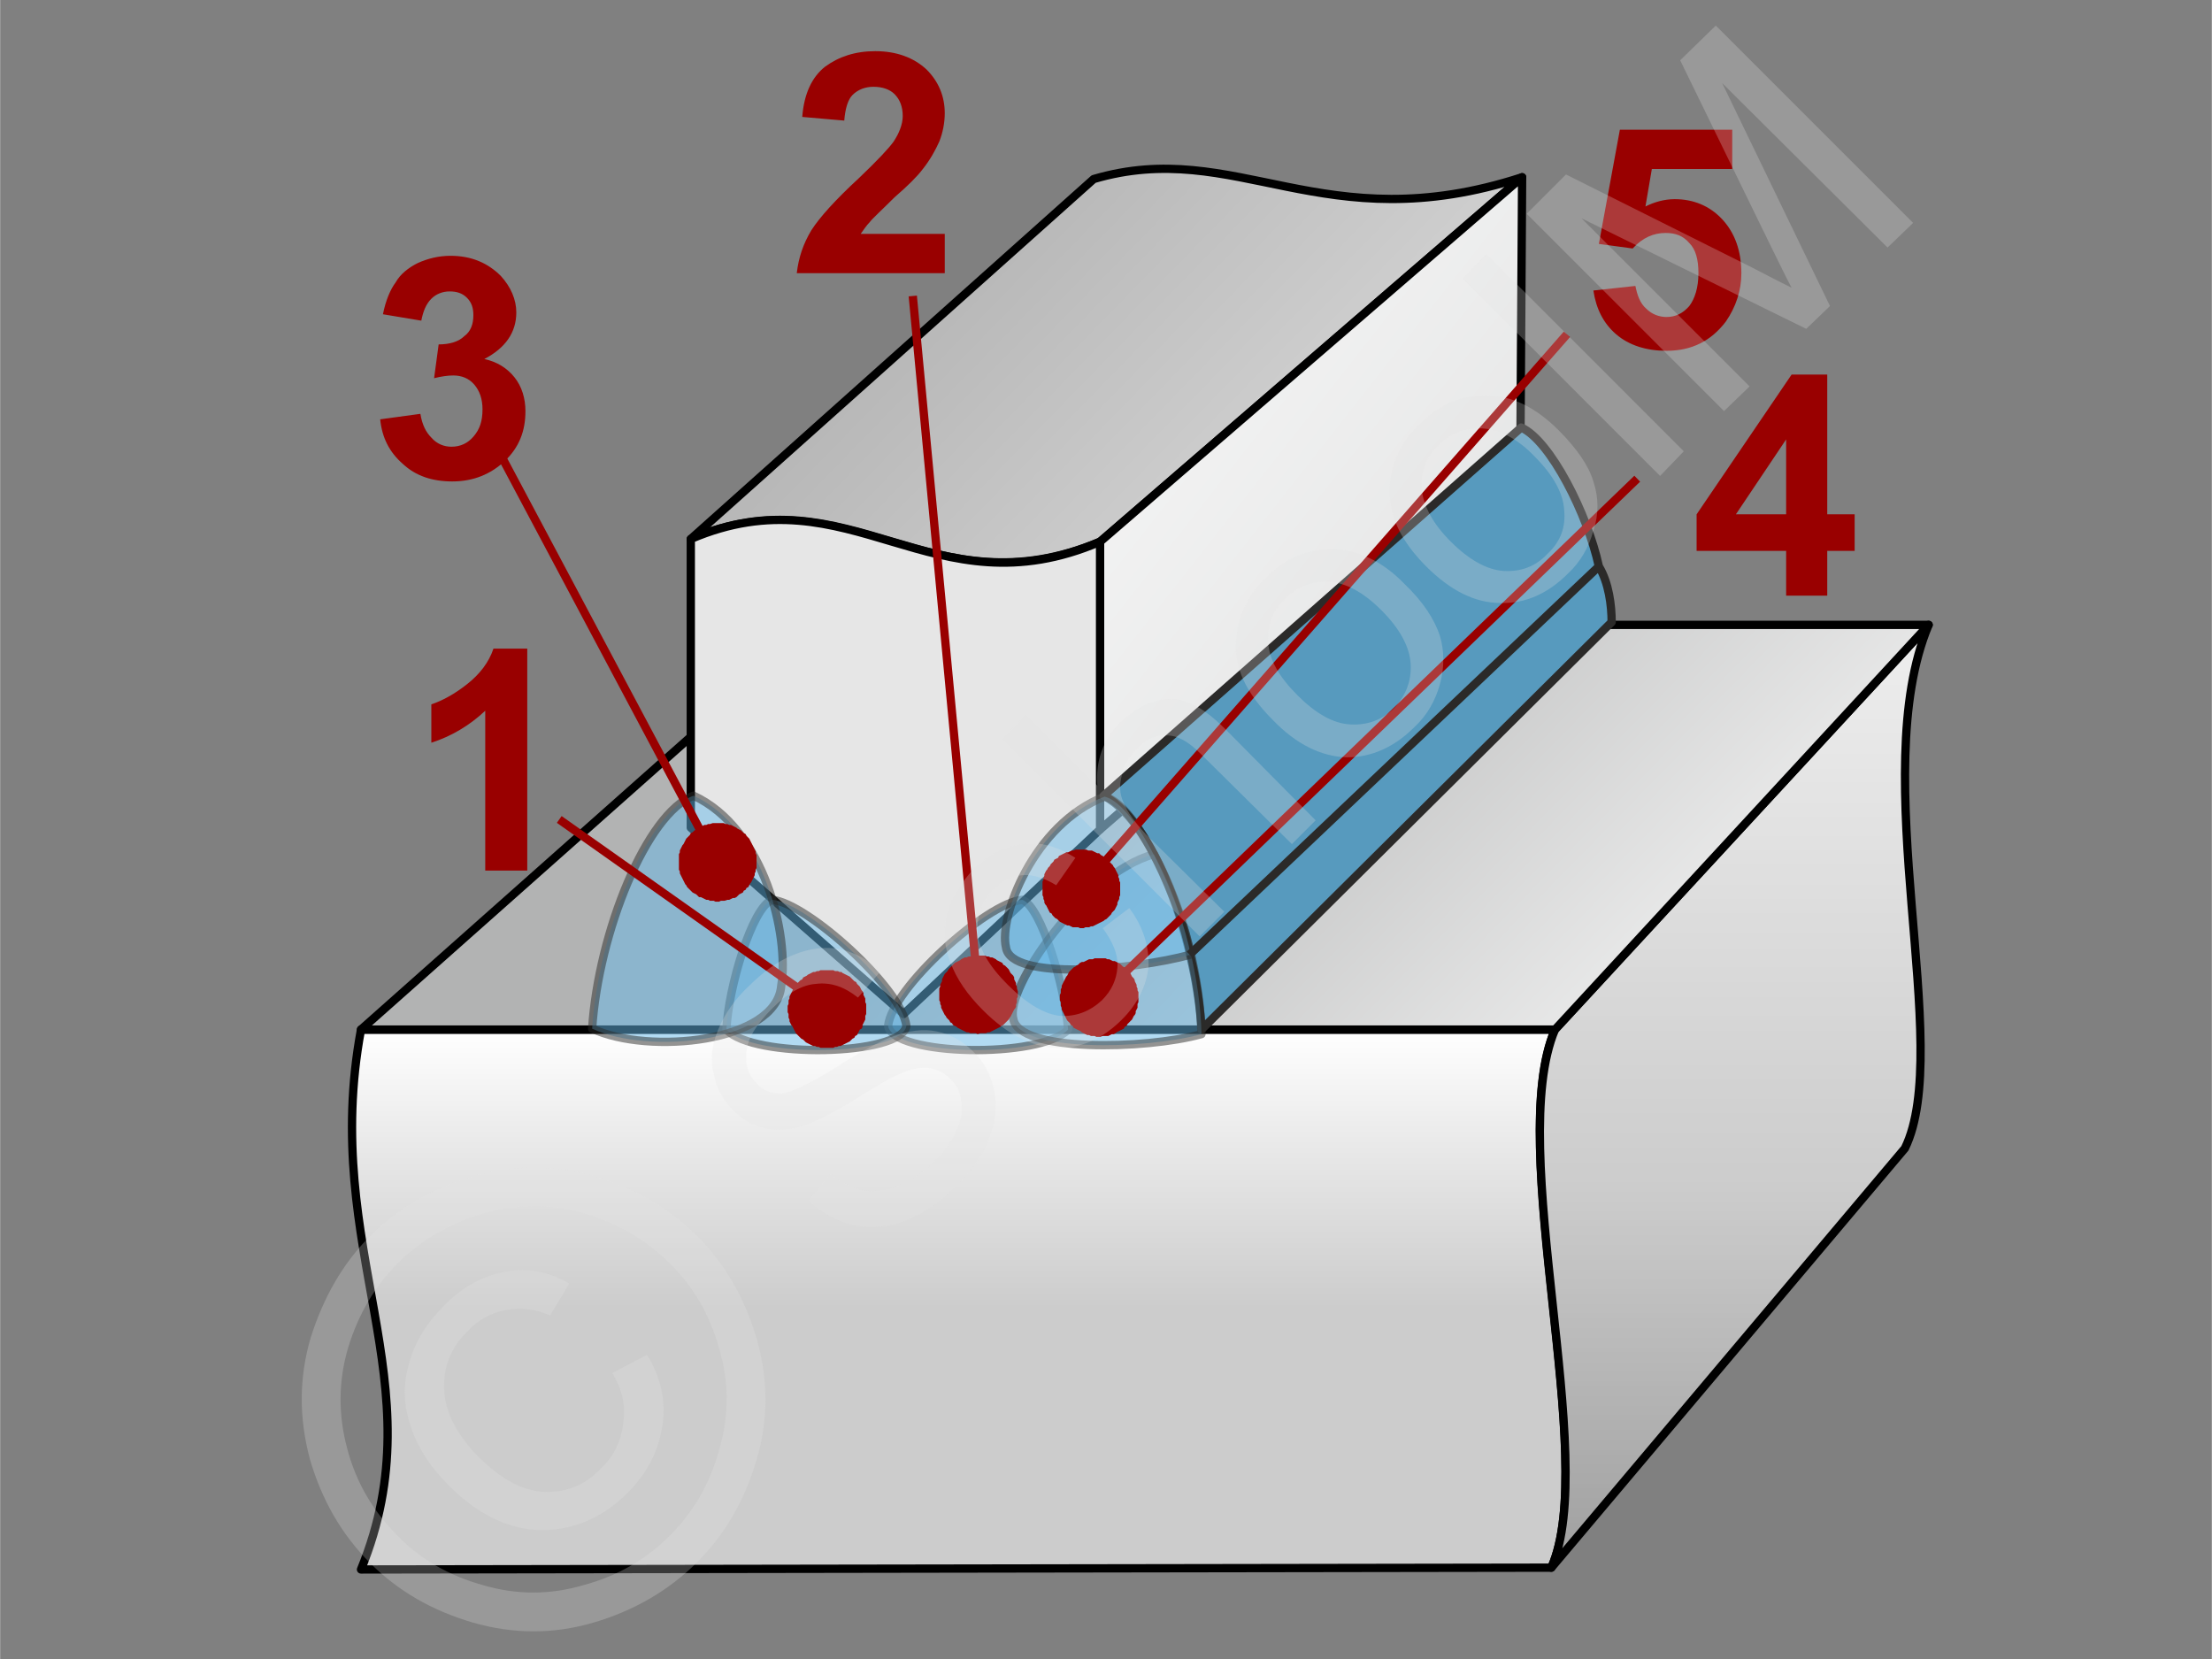 <svg xmlns="http://www.w3.org/2000/svg" width="240px" height="180px" style="shape-rendering:geometricPrecision;text-rendering:geometricPrecision;image-rendering:optimizeQuality;fill-rule:evenodd;clip-rule:evenodd" viewBox="0 0 2421 1816" xmlns:xlink="http://www.w3.org/1999/xlink"><rect x="0" y="0" width="2421" height="1816" fill="#808080" stroke="none"/><defs><clipPath id="id0"><path d="M1702 1127l409 -443c-69,164 28,463 -26,573l-387 459c53,-118 -51,-459 4,-589z"/></clipPath><linearGradient id="id1" gradientUnits="userSpaceOnUse" x1="1718.97" y1="699.258" x2="822.067" y2="-174.459"><stop offset="0" style="stop-opacity:1;stop-color:#e6e6e6"/><stop offset="1" style="stop-opacity:1;stop-color:#999"/></linearGradient><linearGradient id="id2" gradientUnits="userSpaceOnUse" x1="1334.78" y1="619.913" x2="1969.9" y2="1242.22"><stop offset="0" style="stop-opacity:1;stop-color:#b2b3b3"/><stop offset="1" style="stop-opacity:1;stop-color:#fefefe"/></linearGradient><linearGradient id="id3" gradientUnits="userSpaceOnUse" x1="1381.08" y1="1126.88" x2="1381.08" y2="1432.13"><stop offset="0" style="stop-opacity:1;stop-color:white"/><stop offset="0.471" style="stop-opacity:1;stop-color:#e6e6e6"/><stop offset="1" style="stop-opacity:1;stop-color:#ccc"/></linearGradient><linearGradient id="id4" gradientUnits="userSpaceOnUse" x1="1934.61" y1="870.661" x2="1035.68" y2="164.193"><stop offset="0" style="stop-opacity:1;stop-color:#d9dada"/><stop offset="1" style="stop-opacity:1;stop-color:#fefefe"/></linearGradient></defs><g id="Ebene_x0020_1"><g id="_776434448"><g><path d="M1698 1716l-1303 2c84,-205 -45,-349 0,-591l1307 0c-55,125 49,470 -4,589z" style="fill:url(#id3);stroke:#000;stroke-width:9.077;stroke-linejoin:round"/><g><g style="clip-path:url(#id0)"><polygon points="2139,684 2139,683 1647,683 1647,684" style="fill:#eee"/><polygon id="1" points="2139,681 2139,689 1647,689 1647,681" style="fill:#eee"/><polygon id="2" points="2139,686 2139,694 1647,694 1647,686" style="fill:#eee"/><polygon id="3" points="2139,691 2139,699 1647,699 1647,691" style="fill:#eee"/><polygon id="4" points="2139,697 2139,705 1647,705 1647,697" style="fill:#ededed"/><polygon id="5" points="2139,702 2139,710 1647,710 1647,702" style="fill:#ededed"/><polygon id="6" points="2139,707 2139,715 1647,715 1647,707" style="fill:#ededed"/><polygon id="7" points="2139,713 2139,721 1647,721 1647,713" style="fill:#ececec"/><polygon id="8" points="2139,718 2139,726 1647,726 1647,718" style="fill:#ececec"/><polygon id="9" points="2139,723 2139,731 1647,731 1647,723" style="fill:#ececec"/><polygon id="10" points="2139,729 2139,737 1647,737 1647,729" style="fill:#ececec"/><polygon id="11" points="2139,734 2139,742 1647,742 1647,734" style="fill:#ebebeb"/><polygon id="12" points="2139,739 2139,747 1647,747 1647,739" style="fill:#ebebeb"/><polygon id="13" points="2139,745 2139,753 1647,753 1647,745" style="fill:#ebebeb"/><polygon id="14" points="2139,750 2139,758 1647,758 1647,750" style="fill:#eaeaea"/><polygon id="15" points="2139,755 2139,763 1647,763 1647,755" style="fill:#eaeaea"/><polygon id="16" points="2139,761 2139,769 1647,769 1647,761" style="fill:#eaeaea"/><polygon id="17" points="2139,766 2139,774 1647,774 1647,766" style="fill:#e9e9e9"/><polygon id="18" points="2139,771 2139,779 1647,779 1647,771" style="fill:#e9e9e9"/><polygon id="19" points="2139,777 2139,785 1647,785 1647,777" style="fill:#e9e9e9"/><polygon id="20" points="2139,782 2139,790 1647,790 1647,782" style="fill:#e9e9e9"/><polygon id="21" points="2139,787 2139,795 1647,795 1647,787" style="fill:#e8e8e8"/><polygon id="22" points="2139,793 2139,801 1647,801 1647,793" style="fill:#e8e8e8"/><polygon id="23" points="2139,798 2139,806 1647,806 1647,798" style="fill:#e8e8e8"/><polygon id="24" points="2139,803 2139,811 1647,811 1647,803" style="fill:#e7e7e7"/><polygon id="25" points="2139,809 2139,817 1647,817 1647,809" style="fill:#e7e7e7"/><polygon id="26" points="2139,814 2139,822 1647,822 1647,814" style="fill:#e7e7e7"/><polygon id="27" points="2139,819 2139,827 1647,827 1647,819" style="fill:#e7e7e7"/><polygon id="28" points="2139,825 2139,833 1647,833 1647,825" style="fill:#e6e6e6"/><polygon id="29" points="2139,830 2139,838 1647,838 1647,830" style="fill:#e6e6e6"/><polygon id="30" points="2139,835 2139,843 1647,843 1647,835" style="fill:#e6e6e6"/><polygon id="31" points="2139,841 2139,849 1647,849 1647,841" style="fill:#e5e5e5"/><polygon id="32" points="2139,846 2139,854 1647,854 1647,846" style="fill:#e5e5e5"/><polygon id="33" points="2139,851 2139,859 1647,859 1647,851" style="fill:#e5e5e5"/><polygon id="34" points="2139,857 2139,865 1647,865 1647,857" style="fill:#e4e4e4"/><polygon id="35" points="2139,862 2139,870 1647,870 1647,862" style="fill:#e4e4e4"/><polygon id="36" points="2139,867 2139,875 1647,875 1647,867" style="fill:#e4e4e4"/><polygon id="37" points="2139,873 2139,881 1647,881 1647,873" style="fill:#e4e4e4"/><polygon id="38" points="2139,878 2139,886 1647,886 1647,878" style="fill:#e3e3e3"/><polygon id="39" points="2139,883 2139,891 1647,891 1647,883" style="fill:#e3e3e3"/><polygon id="40" points="2139,889 2139,897 1647,897 1647,889" style="fill:#e3e3e3"/><polygon id="41" points="2139,894 2139,902 1647,902 1647,894" style="fill:#e2e2e2"/><polygon id="42" points="2139,899 2139,907 1647,907 1647,899" style="fill:#e2e2e2"/><polygon id="43" points="2139,905 2139,913 1647,913 1647,905" style="fill:#e2e2e2"/><polygon id="44" points="2139,910 2139,918 1647,918 1647,910" style="fill:#e2e2e2"/><polygon id="45" points="2139,915 2139,923 1647,923 1647,915" style="fill:#e1e1e1"/><polygon id="46" points="2139,921 2139,929 1647,929 1647,921" style="fill:#e1e1e1"/><polygon id="47" points="2139,926 2139,934 1647,934 1647,926" style="fill:#e1e1e1"/><polygon id="48" points="2139,931 2139,939 1647,939 1647,931" style="fill:#e0e0e0"/><polygon id="49" points="2139,937 2139,945 1647,945 1647,937" style="fill:#e0e0e0"/><polygon id="50" points="2139,942 2139,950 1647,950 1647,942" style="fill:#e0e0e0"/><polygon id="51" points="2139,947 2139,955 1647,955 1647,947" style="fill:#dfdfdf"/><polygon id="52" points="2139,953 2139,961 1647,961 1647,953" style="fill:#dfdfdf"/><polygon id="53" points="2139,958 2139,966 1647,966 1647,958" style="fill:#dfdfdf"/><polygon id="54" points="2139,963 2139,971 1647,971 1647,963" style="fill:#dfdfdf"/><polygon id="55" points="2139,969 2139,976 1647,976 1647,969" style="fill:#dedede"/><polygon id="56" points="2139,974 2139,982 1647,982 1647,974" style="fill:#dedede"/><polygon id="57" points="2139,979 2139,987 1647,987 1647,979" style="fill:#dedede"/><polygon id="58" points="2139,984 2139,992 1647,992 1647,984" style="fill:#ddd"/><polygon id="59" points="2139,990 2139,998 1647,998 1647,990" style="fill:#ddd"/><polygon id="60" points="2139,995 2139,1003 1647,1003 1647,995" style="fill:#ddd"/><polygon id="61" points="2139,1000 2139,1008 1647,1008 1647,1000" style="fill:#dcdcdc"/><polygon id="62" points="2139,1006 2139,1014 1647,1014 1647,1006" style="fill:#dcdcdc"/><polygon id="63" points="2139,1011 2139,1019 1647,1019 1647,1011" style="fill:#dcdcdc"/><polygon id="64" points="2139,1016 2139,1024 1647,1024 1647,1016" style="fill:#dcdcdc"/><polygon id="65" points="2139,1022 2139,1030 1647,1030 1647,1022" style="fill:#dbdbdb"/><polygon id="66" points="2139,1027 2139,1035 1647,1035 1647,1027" style="fill:#dbdbdb"/><polygon id="67" points="2139,1032 2139,1040 1647,1040 1647,1032" style="fill:#dbdbdb"/><polygon id="68" points="2139,1038 2139,1046 1647,1046 1647,1038" style="fill:#dadada"/><polygon id="69" points="2139,1043 2139,1051 1647,1051 1647,1043" style="fill:#dadada"/><polygon id="70" points="2139,1048 2139,1056 1647,1056 1647,1048" style="fill:#dadada"/><polygon id="71" points="2139,1054 2139,1062 1647,1062 1647,1054" style="fill:#dadada"/><polygon id="72" points="2139,1059 2139,1067 1647,1067 1647,1059" style="fill:#d9d9d9"/><polygon id="73" points="2139,1064 2139,1072 1647,1072 1647,1064" style="fill:#d9d9d9"/><polygon id="74" points="2139,1070 2139,1078 1647,1078 1647,1070" style="fill:#d9d9d9"/><polygon id="75" points="2139,1075 2139,1083 1647,1083 1647,1075" style="fill:#d8d8d8"/><polygon id="76" points="2139,1080 2139,1088 1647,1088 1647,1080" style="fill:#d8d8d8"/><polygon id="77" points="2139,1086 2139,1094 1647,1094 1647,1086" style="fill:#d8d8d8"/><polygon id="78" points="2139,1091 2139,1099 1647,1099 1647,1091" style="fill:#d7d7d7"/><polygon id="79" points="2139,1096 2139,1104 1647,1104 1647,1096" style="fill:#d7d7d7"/><polygon id="80" points="2139,1102 2139,1110 1647,1110 1647,1102" style="fill:#d7d7d7"/><polygon id="81" points="2139,1107 2139,1115 1647,1115 1647,1107" style="fill:#d7d7d7"/><polygon id="82" points="2139,1112 2139,1120 1647,1120 1647,1112" style="fill:#d6d6d6"/><polygon id="83" points="2139,1118 2139,1126 1647,1126 1647,1118" style="fill:#d6d6d6"/><polygon id="84" points="2139,1123 2139,1131 1647,1131 1647,1123" style="fill:#d6d6d6"/><polygon id="85" points="2139,1128 2139,1136 1647,1136 1647,1128" style="fill:#d5d5d5"/><polygon id="86" points="2139,1134 2139,1142 1647,1142 1647,1134" style="fill:#d5d5d5"/><polygon id="87" points="2139,1139 2139,1147 1647,1147 1647,1139" style="fill:#d5d5d5"/><polygon id="88" points="2139,1144 2139,1152 1647,1152 1647,1144" style="fill:#d5d5d5"/><polygon id="89" points="2139,1150 2139,1158 1647,1158 1647,1150" style="fill:#d4d4d4"/><polygon id="90" points="2139,1155 2139,1163 1647,1163 1647,1155" style="fill:#d4d4d4"/><polygon id="91" points="2139,1160 2139,1168 1647,1168 1647,1160" style="fill:#d4d4d4"/><polygon id="92" points="2139,1166 2139,1174 1647,1174 1647,1166" style="fill:#d3d3d3"/><polygon id="93" points="2139,1171 2139,1179 1647,1179 1647,1171" style="fill:#d3d3d3"/><polygon id="94" points="2139,1176 2139,1184 1647,1184 1647,1176" style="fill:#d3d3d3"/><polygon id="95" points="2139,1182 2139,1190 1647,1190 1647,1182" style="fill:#d2d2d2"/><polygon id="96" points="2139,1187 2139,1195 1647,1195 1647,1187" style="fill:#d2d2d2"/><polygon id="97" points="2139,1192 2139,1200 1647,1200 1647,1192" style="fill:#d2d2d2"/><polygon id="98" points="2139,1198 2139,1206 1647,1206 1647,1198" style="fill:#d2d2d2"/><polygon id="99" points="2139,1203 2139,1211 1647,1211 1647,1203" style="fill:#d1d1d1"/><polygon id="100" points="2139,1208 2139,1216 1647,1216 1647,1208" style="fill:#d1d1d1"/><polygon id="101" points="2139,1214 2139,1222 1647,1222 1647,1214" style="fill:#d1d1d1"/><polygon id="102" points="2139,1219 2139,1227 1647,1227 1647,1219" style="fill:#d0d0d0"/><polygon id="103" points="2139,1224 2139,1232 1647,1232 1647,1224" style="fill:#d0d0d0"/><polygon id="104" points="2139,1230 2139,1238 1647,1238 1647,1230" style="fill:#d0d0d0"/><polygon id="105" points="2139,1235 2139,1243 1647,1243 1647,1235" style="fill:#d0d0d0"/><polygon id="106" points="2139,1240 2139,1248 1647,1248 1647,1240" style="fill:#cfcfcf"/><polygon id="107" points="2139,1246 2139,1254 1647,1254 1647,1246" style="fill:#cfcfcf"/><polygon id="108" points="2139,1251 2139,1259 1647,1259 1647,1251" style="fill:#cfcfcf"/><polygon id="109" points="2139,1256 2139,1264 1647,1264 1647,1256" style="fill:#cecece"/><polygon id="110" points="2139,1262 2139,1270 1647,1270 1647,1262" style="fill:#cecece"/><polygon id="111" points="2139,1267 2139,1275 1647,1275 1647,1267" style="fill:#cecece"/><polygon id="112" points="2139,1272 2139,1280 1647,1280 1647,1272" style="fill:#cdcdcd"/><polygon id="113" points="2139,1278 2139,1286 1647,1286 1647,1278" style="fill:#cdcdcd"/><polygon id="114" points="2139,1283 2139,1291 1647,1291 1647,1283" style="fill:#cdcdcd"/><polygon id="115" points="2139,1288 2139,1296 1647,1296 1647,1288" style="fill:#cdcdcd"/><polygon id="116" points="2139,1294 2139,1302 1647,1302 1647,1294" style="fill:#ccc"/><polygon id="117" points="2139,1299 2139,1307 1647,1307 1647,1299" style="fill:#ccc"/><polygon id="118" points="2139,1304 2139,1312 1647,1312 1647,1304" style="fill:#cbcbcb"/><polygon id="119" points="2139,1310 2139,1318 1647,1318 1647,1310" style="fill:#cbcbcb"/><polygon id="120" points="2139,1315 2139,1323 1647,1323 1647,1315" style="fill:#cacaca"/><polygon id="121" points="2139,1320 2139,1328 1647,1328 1647,1320" style="fill:#cacaca"/><polygon id="122" points="2139,1326 2139,1334 1647,1334 1647,1326" style="fill:#c9c9c9"/><polygon id="123" points="2139,1331 2139,1339 1647,1339 1647,1331" style="fill:#c9c9c9"/><polygon id="124" points="2139,1336 2139,1344 1647,1344 1647,1336" style="fill:#c8c8c8"/><polygon id="125" points="2139,1342 2139,1350 1647,1350 1647,1342" style="fill:#c7c7c7"/><polygon id="126" points="2139,1347 2139,1355 1647,1355 1647,1347" style="fill:#c7c7c7"/><polygon id="127" points="2139,1352 2139,1360 1647,1360 1647,1352" style="fill:#c6c6c6"/><polygon id="128" points="2139,1358 2139,1366 1647,1366 1647,1358" style="fill:#c6c6c6"/><polygon id="129" points="2139,1363 2139,1371 1647,1371 1647,1363" style="fill:#c5c5c5"/><polygon id="130" points="2139,1368 2139,1376 1647,1376 1647,1368" style="fill:#c5c5c5"/><polygon id="131" points="2139,1374 2139,1382 1647,1382 1647,1374" style="fill:#c4c4c4"/><polygon id="132" points="2139,1379 2139,1387 1647,1387 1647,1379" style="fill:#c3c3c3"/><polygon id="133" points="2139,1384 2139,1392 1647,1392 1647,1384" style="fill:#c3c3c3"/><polygon id="134" points="2139,1390 2139,1398 1647,1398 1647,1390" style="fill:#c2c2c2"/><polygon id="135" points="2139,1395 2139,1403 1647,1403 1647,1395" style="fill:#c2c2c2"/><polygon id="136" points="2139,1400 2139,1408 1647,1408 1647,1400" style="fill:#c1c1c1"/><polygon id="137" points="2139,1406 2139,1414 1647,1414 1647,1406" style="fill:#c1c1c1"/><polygon id="138" points="2139,1411 2139,1419 1647,1419 1647,1411" style="fill:silver"/><polygon id="139" points="2139,1416 2139,1424 1647,1424 1647,1416" style="fill:#bfbfbf"/><polygon id="140" points="2139,1422 2139,1430 1647,1430 1647,1422" style="fill:#bfbfbf"/><polygon id="141" points="2139,1427 2139,1435 1647,1435 1647,1427" style="fill:#bebebe"/><polygon id="142" points="2139,1432 2139,1440 1647,1440 1647,1432" style="fill:#bebebe"/><polygon id="143" points="2139,1438 2139,1446 1647,1446 1647,1438" style="fill:#bdbdbd"/><polygon id="144" points="2139,1443 2139,1451 1647,1451 1647,1443" style="fill:#bcbcbc"/><polygon id="145" points="2139,1448 2139,1456 1647,1456 1647,1448" style="fill:#bcbcbc"/><polygon id="146" points="2139,1454 2139,1462 1647,1462 1647,1454" style="fill:#bbb"/><polygon id="147" points="2139,1459 2139,1467 1647,1467 1647,1459" style="fill:#bbb"/><polygon id="148" points="2139,1464 2139,1472 1647,1472 1647,1464" style="fill:#bababa"/><polygon id="149" points="2139,1470 2139,1478 1647,1478 1647,1470" style="fill:#bababa"/><polygon id="150" points="2139,1475 2139,1483 1647,1483 1647,1475" style="fill:#b9b9b9"/><polygon id="151" points="2139,1480 2139,1488 1647,1488 1647,1480" style="fill:#b8b8b8"/><polygon id="152" points="2139,1486 2139,1494 1647,1494 1647,1486" style="fill:#b8b8b8"/><polygon id="153" points="2139,1491 2139,1499 1647,1499 1647,1491" style="fill:#b7b7b7"/><polygon id="154" points="2139,1496 2139,1504 1647,1504 1647,1496" style="fill:#b7b7b7"/><polygon id="155" points="2139,1502 2139,1510 1647,1510 1647,1502" style="fill:#b6b6b6"/><polygon id="156" points="2139,1507 2139,1515 1647,1515 1647,1507" style="fill:#b6b6b6"/><polygon id="157" points="2139,1512 2139,1520 1647,1520 1647,1512" style="fill:#b5b5b5"/><polygon id="158" points="2139,1517 2139,1525 1647,1525 1647,1517" style="fill:#b4b4b4"/><polygon id="159" points="2139,1523 2139,1531 1647,1531 1647,1523" style="fill:#b4b4b4"/><polygon id="160" points="2139,1528 2139,1536 1647,1536 1647,1528" style="fill:#b3b3b3"/><polygon id="161" points="2139,1533 2139,1541 1647,1541 1647,1533" style="fill:#b3b3b3"/><polygon id="162" points="2139,1539 2139,1547 1647,1547 1647,1539" style="fill:#b2b2b2"/><polygon id="163" points="2139,1544 2139,1552 1647,1552 1647,1544" style="fill:#b2b2b2"/><polygon id="164" points="2139,1549 2139,1557 1647,1557 1647,1549" style="fill:#b1b1b1"/><polygon id="165" points="2139,1555 2139,1563 1647,1563 1647,1555" style="fill:#b0b0b0"/><polygon id="166" points="2139,1560 2139,1568 1647,1568 1647,1560" style="fill:#b0b0b0"/><polygon id="167" points="2139,1565 2139,1573 1647,1573 1647,1565" style="fill:#afafaf"/><polygon id="168" points="2139,1571 2139,1579 1647,1579 1647,1571" style="fill:#afafaf"/><polygon id="169" points="2139,1576 2139,1584 1647,1584 1647,1576" style="fill:#aeaeae"/><polygon id="170" points="2139,1581 2139,1589 1647,1589 1647,1581" style="fill:#aeaeae"/><polygon id="171" points="2139,1587 2139,1595 1647,1595 1647,1587" style="fill:#adadad"/><polygon id="172" points="2139,1592 2139,1600 1647,1600 1647,1592" style="fill:#acacac"/><polygon id="173" points="2139,1597 2139,1605 1647,1605 1647,1597" style="fill:#acacac"/><polygon id="174" points="2139,1603 2139,1611 1647,1611 1647,1603" style="fill:#ababab"/><polygon id="175" points="2139,1608 2139,1616 1647,1616 1647,1608" style="fill:#ababab"/><polygon id="176" points="2139,1613 2139,1621 1647,1621 1647,1613" style="fill:#aaa"/><polygon id="177" points="2139,1619 2139,1627 1647,1627 1647,1619" style="fill:#aaa"/><polygon id="178" points="2139,1624 2139,1632 1647,1632 1647,1624" style="fill:#a9a9a9"/><polygon id="179" points="2139,1629 2139,1637 1647,1637 1647,1629" style="fill:#a8a8a8"/><polygon id="180" points="2139,1635 2139,1643 1647,1643 1647,1635" style="fill:#a8a8a8"/><polygon id="181" points="2139,1640 2139,1648 1647,1648 1647,1640" style="fill:#a7a7a7"/><polygon id="182" points="2139,1645 2139,1653 1647,1653 1647,1645" style="fill:#a7a7a7"/><polygon id="183" points="2139,1651 2139,1659 1647,1659 1647,1651" style="fill:#a6a6a6"/><polygon id="184" points="2139,1656 2139,1664 1647,1664 1647,1656" style="fill:#a6a6a6"/><polygon id="185" points="2139,1661 2139,1669 1647,1669 1647,1661" style="fill:#a5a5a5"/><polygon id="186" points="2139,1667 2139,1675 1647,1675 1647,1667" style="fill:#a4a4a4"/><polygon id="187" points="2139,1672 2139,1680 1647,1680 1647,1672" style="fill:#a4a4a4"/><polygon id="188" points="2139,1677 2139,1685 1647,1685 1647,1677" style="fill:#a3a3a3"/><polygon id="189" points="2139,1683 2139,1691 1647,1691 1647,1683" style="fill:#a3a3a3"/><polygon id="190" points="2139,1688 2139,1696 1647,1696 1647,1688" style="fill:#a2a2a2"/><polygon id="191" points="2139,1693 2139,1701 1647,1701 1647,1693" style="fill:#a2a2a2"/><polygon id="192" points="2139,1699 2139,1707 1647,1707 1647,1699" style="fill:#a1a1a1"/><polygon id="193" points="2139,1704 2139,1712 1647,1712 1647,1704" style="fill:#a0a0a0"/><polygon id="194" points="2139,1709 2139,1717 1647,1717 1647,1709" style="fill:#a0a0a0"/><polygon id="195" points="2139,1715 2139,1716 1647,1716 1647,1715" style="fill:#9f9f9f"/></g><path id="196" d="M1702 1127l409 -443c-69,164 28,463 -26,573l-387 459c53,-118 -51,-459 4,-589z" style="fill:none;stroke:#000;stroke-width:9.077;stroke-linejoin:round"/></g><polygon points="395,1127 1702,1127 2111,684 894,684" style="fill:url(#id2);stroke:#000;stroke-width:9.077;stroke-linejoin:round"/></g><g id="_711089400"><path d="M1204 593l462 -399c-218,71 -313,-44 -469,2l-441 394c174,-74 262,81 448,3z" style="fill:url(#id1);stroke:#000;stroke-width:9.077;stroke-linejoin:round"/><polygon points="1204,908 1204,593 1666,194 1664,509" style="fill:url(#id4);stroke:#000;stroke-width:9.077;stroke-linejoin:round"/><path d="M756 590l0 316 233 204 215 -202 0 -315c-184,79 -273,-78 -448,-3z" style="fill:#e6e6e6;stroke:#000;stroke-width:9.077;stroke-linejoin:round"/></g><path d="M1208 871c62,33 103,175 107,256l449 -446c0,-18 -3,-43 -14,-61 -12,-56 -53,-138 -85,-152l-457 403z" style="fill:#579abe;stroke:#2b2a29;stroke-width:9.077;stroke-linecap:round;stroke-linejoin:round"/><path d="M1119 985c21,8 47,97 50,142 -30,32 -192,29 -197,-4 4,-41 108,-135 147,-138z" style="fill:#66b8e8;fill-opacity:.502;stroke:#2b2a29;stroke-width:9.077;stroke-linecap:round;stroke-linejoin:round;stroke-opacity:.502"/><path d="M845 985c-22,8 -48,97 -50,142 29,32 192,29 197,-4 -5,-41 -109,-135 -147,-138z" style="fill:#66b8e8;fill-opacity:.502;stroke:#2b2a29;stroke-width:9.077;stroke-linecap:round;stroke-linejoin:round;stroke-opacity:.502"/><path d="M1263 935c34,62 51,141 52,197 -61,17 -201,20 -206,-17 -9,-33 76,-158 154,-180z" style="fill:#66b8e8;fill-opacity:.502;stroke:#2b2a29;stroke-width:9.077;stroke-linecap:round;stroke-linejoin:round;stroke-opacity:.502"/><path d="M1209 872c36,9 84,118 94,173 -62,17 -197,29 -202,-8 -8,-33 30,-135 108,-165z" style="fill:#66b8e8;fill-opacity:.502;stroke:#2b2a29;stroke-width:9.077;stroke-linecap:round;stroke-linejoin:round;stroke-opacity:.502"/><path d="M759 871c-51,19 -104,149 -111,255 62,29 202,15 207,-47 9,-54 -18,-172 -96,-208z" style="fill:#66b8e8;fill-opacity:.502;stroke:#2b2a29;stroke-width:9.077;stroke-linecap:round;stroke-linejoin:round;stroke-opacity:.502"/><path d="M1034 256l0 43 -162 0c2,-17 7,-32 16,-47 9,-14 26,-33 52,-57 21,-20 33,-33 38,-40 6,-9 10,-19 10,-28 0,-10 -3,-18 -9,-24 -5,-5 -13,-8 -23,-8 -9,0 -17,3 -23,9 -5,5 -8,15 -9,28l-46 -4c2,-26 11,-44 25,-55 15,-11 33,-17 55,-17 23,0 42,7 56,20 13,13 20,29 20,48 0,10 -2,21 -6,31 -4,9 -10,20 -18,30 -6,8 -16,18 -31,31 -14,14 -24,23 -27,27 -4,4 -7,9 -10,13l92 0z" style="fill:#900;fill-rule:nonzero"/><path d="M416 459l44 -6c2,12 6,20 12,26 6,7 14,10 22,10 10,0 18,-4 24,-11 7,-8 10,-17 10,-30 0,-11 -3,-20 -9,-27 -6,-7 -14,-10 -23,-10 -6,0 -13,1 -21,3l5 -37c12,0 22,-3 28,-9 7,-5 10,-13 10,-23 0,-8 -2,-14 -7,-19 -5,-5 -11,-7 -19,-7 -8,0 -15,3 -20,8 -6,6 -9,14 -11,24l-42 -7c3,-15 8,-27 14,-35 5,-9 14,-16 24,-21 11,-5 23,-8 36,-8 23,0 41,8 55,22 11,12 17,26 17,40 0,22 -12,39 -35,51 14,3 25,10 33,20 8,10 12,23 12,37 0,22 -7,40 -23,55 -15,14 -34,22 -57,22 -22,0 -40,-6 -54,-19 -15,-13 -23,-29 -25,-49z" style="fill:#900;fill-rule:nonzero"/><path d="M1955 652l0 -49 -98 0 0 -40 104 -153 39 0 0 153 30 0 0 40 -30 0 0 49 -45 0zm0 -89l0 -82 -55 82 55 0z" style="fill:#900;fill-rule:nonzero"/><path d="M1744 318l46 -5c2,10 5,19 12,25 6,6 14,9 22,9 10,0 18,-4 25,-12 6,-8 10,-20 10,-36 0,-15 -3,-26 -10,-33 -7,-8 -15,-11 -26,-11 -13,0 -25,5 -36,17l-37 -5 23 -125 123 0 0 43 -88 0 -7 41c10,-5 21,-8 32,-8 20,0 38,7 52,22 14,15 21,35 21,59 0,19 -6,37 -17,53 -16,21 -37,32 -65,32 -22,0 -41,-6 -55,-18 -14,-12 -22,-28 -25,-48z" style="fill:#900;fill-rule:nonzero"/><path d="M577 953l-46 0 0 -175c-17,16 -37,28 -59,35l0 -42c12,-4 25,-11 39,-22 14,-11 24,-24 29,-39l37 0 0 243z" style="fill:#900;fill-rule:nonzero"/><g><line x1="612" y1="897" x2="905" y2="1104" style="fill:none;fill-rule:nonzero;stroke:#900;stroke-width:9.077"/><polygon id="1" points="930,1069 930,1069 932,1071 933,1072 935,1074 937,1075 938,1077 939,1078 941,1080 942,1082 943,1084 944,1085 945,1087 945,1089 946,1091 947,1093 947,1095 947,1097 948,1099 948,1101 948,1103 948,1105 948,1108 948,1110 947,1112 947,1114 947,1116 946,1118 945,1120 944,1122 944,1124 943,1126 941,1127 940,1129 940,1129 939,1131 938,1133 936,1134 935,1136 933,1137 931,1139 930,1140 928,1141 926,1142 924,1143 922,1144 920,1145 918,1145 916,1146 914,1146 912,1147 910,1147 908,1147 906,1147 904,1147 902,1147 900,1147 898,1147 896,1146 894,1146 892,1145 890,1145 888,1144 886,1143 884,1142 882,1141 880,1139 880,1139 879,1138 877,1137 875,1135 874,1134 872,1132 871,1131 870,1129 869,1127 868,1125 867,1123 866,1122 865,1120 864,1118 864,1116 863,1114 863,1112 863,1110 862,1108 862,1106 862,1103 862,1101 863,1099 863,1097 863,1095 864,1093 864,1091 865,1089 866,1087 867,1085 868,1083 869,1082 870,1080 870,1080 872,1078 873,1076 874,1075 876,1073 878,1072 879,1070 881,1069 883,1068 884,1067 886,1066 888,1065 890,1064 892,1064 894,1063 896,1063 898,1062 900,1062 902,1062 904,1062 906,1062 908,1062 910,1062 912,1062 914,1063 917,1063 919,1064 921,1064 922,1065 924,1066 926,1067 928,1068" style="fill:#900"/></g><g><line x1="549" y1="500" x2="785" y2="944" style="fill:none;fill-rule:nonzero;stroke:#900;stroke-width:9.077"/><polygon id="1" points="823,924 823,924 824,926 825,928 826,930 827,932 827,934 828,936 828,938 828,940 828,942 828,944 828,946 828,948 828,950 827,952 827,954 826,956 826,958 825,960 824,962 823,964 822,966 821,967 820,969 819,971 817,972 816,974 814,975 813,977 811,978 809,979 808,980 806,982 806,982 804,983 802,983 800,984 798,985 796,985 793,986 791,986 789,986 787,987 785,987 783,987 781,986 779,986 777,986 775,985 773,985 771,984 769,983 767,982 765,982 764,981 762,979 760,978 758,977 757,976 755,974 754,973 752,971 751,969 750,968 749,966 748,964 748,964 747,962 746,960 745,958 744,956 744,954 743,952 743,950 743,948 743,946 743,943 743,941 743,939 743,937 743,935 744,933 744,931 745,929 746,927 747,925 748,924 749,922 750,920 751,918 752,917 754,915 755,914 756,912 758,911 760,909 762,908 763,907 765,906 765,906 767,905 769,904 771,903 773,903 775,902 777,902 780,901 782,901 784,901 786,901 788,901 790,901 792,901 794,902 796,902 798,903 800,903 802,904 804,905 806,906 807,907 809,908 811,909 812,910 814,912 816,913 817,915 818,916 820,918 821,920 822,922" style="fill:#900"/></g><g><line x1="1715" y1="366" x2="1183" y2="973" style="fill:none;fill-rule:nonzero;stroke:#900;stroke-width:9.077"/><polygon id="1" points="1216,1001 1216,1001 1214,1003 1213,1004 1211,1006 1209,1007 1208,1008 1206,1009 1204,1010 1202,1011 1200,1012 1198,1013 1196,1014 1194,1014 1192,1015 1190,1015 1188,1015 1186,1016 1184,1016 1182,1016 1180,1015 1178,1015 1176,1015 1174,1015 1172,1014 1170,1013 1168,1013 1166,1012 1164,1011 1162,1010 1160,1009 1159,1008 1157,1006 1155,1005 1155,1005 1154,1004 1152,1002 1151,1000 1149,999 1148,997 1147,995 1146,993 1145,991 1144,990 1143,988 1143,986 1142,984 1142,982 1141,980 1141,978 1141,976 1141,974 1141,971 1141,969 1141,967 1141,965 1142,963 1142,961 1143,959 1143,957 1144,955 1145,953 1146,952 1147,950 1149,948 1150,946 1151,945 1151,945 1153,943 1154,941 1156,940 1158,939 1159,937 1161,936 1163,935 1165,934 1167,933 1169,933 1171,932 1173,931 1175,931 1177,930 1179,930 1181,930 1183,930 1185,930 1187,930 1189,930 1191,931 1193,931 1195,931 1197,932 1199,933 1201,934 1203,934 1205,936 1207,937 1208,938 1210,939 1212,941 1212,941 1213,942 1215,944 1216,945 1218,947 1219,949 1220,950 1221,952 1222,954 1223,956 1224,958 1224,960 1225,962 1225,964 1226,966 1226,968 1226,970 1226,972 1226,974 1226,976 1226,978 1226,980 1225,982 1225,984 1224,986 1223,988 1223,990 1222,992 1221,994 1220,996 1218,998 1217,999" style="fill:#900"/></g><g><line x1="1792" y1="524" x2="1203" y2="1092" style="fill:none;fill-rule:nonzero;stroke:#900;stroke-width:9.077"/><polygon id="1" points="1233,1123 1233,1123 1231,1124 1230,1126 1228,1127 1226,1128 1224,1129 1222,1130 1221,1131 1219,1132 1217,1132 1215,1133 1213,1134 1211,1134 1209,1134 1207,1134 1204,1135 1202,1135 1200,1135 1198,1134 1196,1134 1194,1134 1192,1133 1190,1133 1188,1132 1186,1131 1184,1130 1183,1129 1181,1128 1179,1127 1177,1126 1175,1125 1174,1123 1172,1122 1172,1122 1171,1120 1169,1118 1168,1117 1167,1115 1166,1113 1165,1111 1164,1109 1163,1107 1162,1105 1162,1103 1161,1101 1161,1099 1161,1097 1160,1095 1160,1093 1160,1091 1160,1089 1161,1087 1161,1085 1161,1083 1162,1081 1162,1079 1163,1077 1164,1075 1165,1073 1166,1071 1167,1069 1168,1068 1169,1066 1170,1064 1172,1062 1173,1061 1173,1061 1175,1059 1177,1058 1178,1057 1180,1056 1182,1054 1184,1053 1186,1053 1188,1052 1190,1051 1192,1050 1194,1050 1196,1050 1198,1049 1200,1049 1202,1049 1204,1049 1206,1049 1208,1049 1210,1049 1212,1050 1214,1050 1216,1051 1218,1052 1220,1052 1222,1053 1224,1054 1226,1055 1227,1056 1229,1058 1231,1059 1232,1060 1234,1062 1234,1062 1236,1064 1237,1065 1238,1067 1239,1069 1241,1071 1242,1073 1242,1074 1243,1076 1244,1078 1244,1080 1245,1082 1245,1084 1246,1086 1246,1088 1246,1091 1246,1093 1246,1095 1246,1097 1245,1099 1245,1101 1245,1103 1244,1105 1243,1107 1243,1109 1242,1111 1241,1112 1240,1114 1239,1116 1237,1118 1236,1119 1234,1121" style="fill:#900"/></g><g><line x1="999" y1="324" x2="1071" y2="1089" style="fill:none;fill-rule:nonzero;stroke:#900;stroke-width:9.077"/><polygon id="1" points="1114,1085 1114,1085 1114,1087 1114,1089 1114,1091 1113,1093 1113,1095 1113,1097 1112,1100 1112,1102 1111,1104 1110,1105 1109,1107 1108,1109 1107,1111 1106,1113 1105,1114 1104,1116 1102,1118 1101,1119 1100,1120 1098,1122 1096,1123 1095,1124 1093,1125 1091,1126 1089,1127 1087,1128 1085,1129 1083,1130 1081,1130 1079,1131 1077,1131 1075,1131 1075,1131 1073,1131 1070,1132 1068,1131 1066,1131 1064,1131 1062,1131 1060,1130 1058,1130 1056,1129 1054,1128 1052,1127 1050,1126 1048,1125 1047,1124 1045,1123 1043,1122 1042,1120 1040,1119 1039,1117 1038,1116 1036,1114 1035,1112 1034,1111 1033,1109 1032,1107 1031,1105 1030,1103 1030,1101 1029,1099 1029,1097 1028,1095 1028,1093 1028,1093 1028,1090 1028,1088 1028,1086 1028,1084 1028,1082 1029,1080 1029,1078 1030,1076 1031,1074 1031,1072 1032,1070 1033,1068 1034,1066 1035,1065 1037,1063 1038,1061 1039,1060 1041,1058 1042,1057 1044,1055 1045,1054 1047,1053 1049,1052 1051,1051 1052,1050 1054,1049 1056,1048 1058,1048 1060,1047 1062,1047 1065,1046 1067,1046 1067,1046 1069,1046 1071,1046 1073,1046 1075,1046 1078,1046 1080,1047 1082,1047 1084,1048 1086,1048 1088,1049 1090,1050 1091,1051 1093,1052 1095,1053 1097,1054 1098,1056 1100,1057 1101,1058 1103,1060 1104,1061 1105,1063 1106,1065 1108,1067 1109,1068 1110,1070 1110,1072 1111,1074 1112,1076 1112,1078 1113,1080 1113,1082" style="fill:#900"/></g><line x1="1302" y1="1045" x2="1750" y2="620" style="fill:none;stroke:#2b2a29;stroke-width:9.077"/><g><polygon points="0,0 2421,0 2421,1816 0,1816" style="fill:none"/><g><path d="M885 1314l24 -29c12,10 24,15 36,18 11,2 24,0 38,-5 15,-6 28,-15 40,-27 11,-11 19,-22 24,-34 5,-11 7,-22 5,-32 -1,-9 -5,-18 -12,-24 -7,-7 -15,-11 -24,-12 -9,-1 -19,1 -32,7 -8,3 -24,12 -49,28 -25,15 -43,24 -55,28 -16,5 -30,6 -43,3 -14,-3 -25,-10 -35,-20 -11,-11 -18,-24 -21,-40 -4,-15 -2,-31 5,-48 7,-17 18,-33 33,-47 16,-16 32,-28 50,-35 17,-7 34,-9 51,-6 16,4 31,12 44,24l-25 29c-15,-12 -30,-17 -46,-15 -15,1 -31,10 -48,27 -17,17 -27,33 -28,47 -2,14 2,26 11,35 7,8 17,11 27,11 11,-1 30,-10 59,-28 28,-18 49,-29 62,-34 18,-7 35,-9 49,-6 15,3 28,10 40,22 12,11 19,25 23,42 3,17 2,34 -5,52 -7,18 -18,35 -33,50 -20,20 -39,33 -58,41 -19,7 -38,9 -57,5 -19,-4 -36,-13 -50,-27zm322 -298l29 -22c15,20 22,42 21,64 -2,21 -12,41 -29,58 -21,21 -45,32 -72,31 -27,-1 -54,-15 -80,-41 -17,-17 -29,-34 -36,-53 -7,-18 -8,-36 -3,-54 5,-17 15,-33 28,-47 17,-17 35,-26 55,-28 19,-3 38,3 57,15l-21 30c-13,-8 -26,-12 -37,-11 -12,1 -22,6 -31,15 -13,13 -19,29 -18,47 1,18 12,37 33,58 21,21 40,32 57,34 18,1 33,-5 46,-17 11,-11 16,-23 17,-36 1,-14 -5,-28 -16,-43zm106 9l-216 -216 26 -27 78 78c-2,-27 6,-50 25,-69 12,-11 24,-19 37,-23 13,-4 26,-4 37,1 12,4 26,14 41,29l99 100 -26 26 -100 -99c-13,-13 -25,-20 -37,-20 -12,-1 -23,4 -33,15 -8,8 -14,17 -16,28 -3,11 -3,21 2,31 4,10 12,21 24,34l86 85 -27 27zm80 -237c-29,-29 -43,-58 -40,-88 2,-25 12,-48 32,-67 21,-22 46,-32 74,-32 27,1 54,13 78,38 21,20 33,39 39,57 5,17 5,35 0,53 -5,18 -14,34 -28,47 -22,22 -47,33 -74,33 -28,-1 -55,-14 -81,-41zm27 -27c20,20 39,31 58,32 19,1 35,-5 48,-18 13,-14 19,-30 18,-48 -1,-19 -12,-39 -32,-59 -20,-20 -39,-30 -57,-31 -19,-1 -35,5 -48,18 -14,13 -20,29 -19,48 1,19 12,38 32,58zm141 -141c-29,-29 -42,-58 -40,-88 2,-26 12,-48 32,-67 21,-22 46,-32 74,-32 28,0 54,13 79,38 20,20 33,39 38,56 6,18 6,36 0,54 -5,18 -14,34 -28,47 -22,22 -47,33 -74,32 -28,0 -55,-14 -81,-40zm27 -27c20,20 40,31 58,32 19,1 35,-5 48,-19 14,-13 20,-29 18,-48 -1,-18 -12,-38 -32,-58 -19,-20 -39,-30 -57,-31 -19,-1 -35,5 -48,18 -14,13 -20,29 -19,48 2,19 12,38 32,58zm229 -72l-216 -216 26 -27 216 216 -26 27zm70 -71l-216 -216 43 -43 204 102c19,10 33,17 43,22 -6,-11 -13,-26 -23,-46l-99 -203 39 -38 216 216 -28 27 -181 -180 118 244 -26 25 -246 -121 184 184 -28 27z" style="fill:#e6e6e6;fill-rule:nonzero;fill-opacity:.251"/><path d="M405 1353c30,-30 67,-52 111,-65 44,-13 89,-13 133,-1 45,13 83,35 114,66 31,31 52,68 65,112 13,45 13,89 0,133 -13,44 -34,81 -65,112 -31,31 -69,53 -113,66 -44,13 -88,13 -133,0 -44,-13 -81,-34 -112,-65 -31,-31 -53,-69 -66,-114 -12,-45 -12,-89 1,-133 14,-44 35,-81 65,-111zm30 30c-25,25 -43,56 -54,92 -11,37 -11,74 -1,111 10,38 29,69 55,95 25,26 57,44 93,54 37,11 74,11 111,0 37,-10 68,-28 94,-54 26,-26 44,-57 54,-94 11,-37 11,-74 0,-111 -10,-36 -28,-68 -54,-93 -26,-26 -57,-44 -95,-55 -37,-11 -74,-10 -111,1 -36,11 -67,29 -92,54zm235 120l38 -20c15,24 21,50 17,77 -4,27 -16,52 -38,74 -28,28 -60,41 -95,41 -36,-1 -69,-17 -101,-49 -21,-21 -35,-43 -42,-66 -8,-24 -8,-46 -1,-69 6,-22 19,-43 38,-62 21,-21 43,-33 68,-37 24,-4 47,0 69,13l-21 35c-16,-7 -32,-9 -48,-6 -16,3 -30,10 -42,23 -19,18 -27,40 -26,64 1,25 14,50 38,74 24,24 48,37 71,38 24,1 45,-7 62,-25 15,-14 23,-31 25,-50 3,-19 -1,-37 -12,-55z" style="fill:#e6e6e6;fill-rule:nonzero;fill-opacity:.251"/></g></g></g></g></svg>